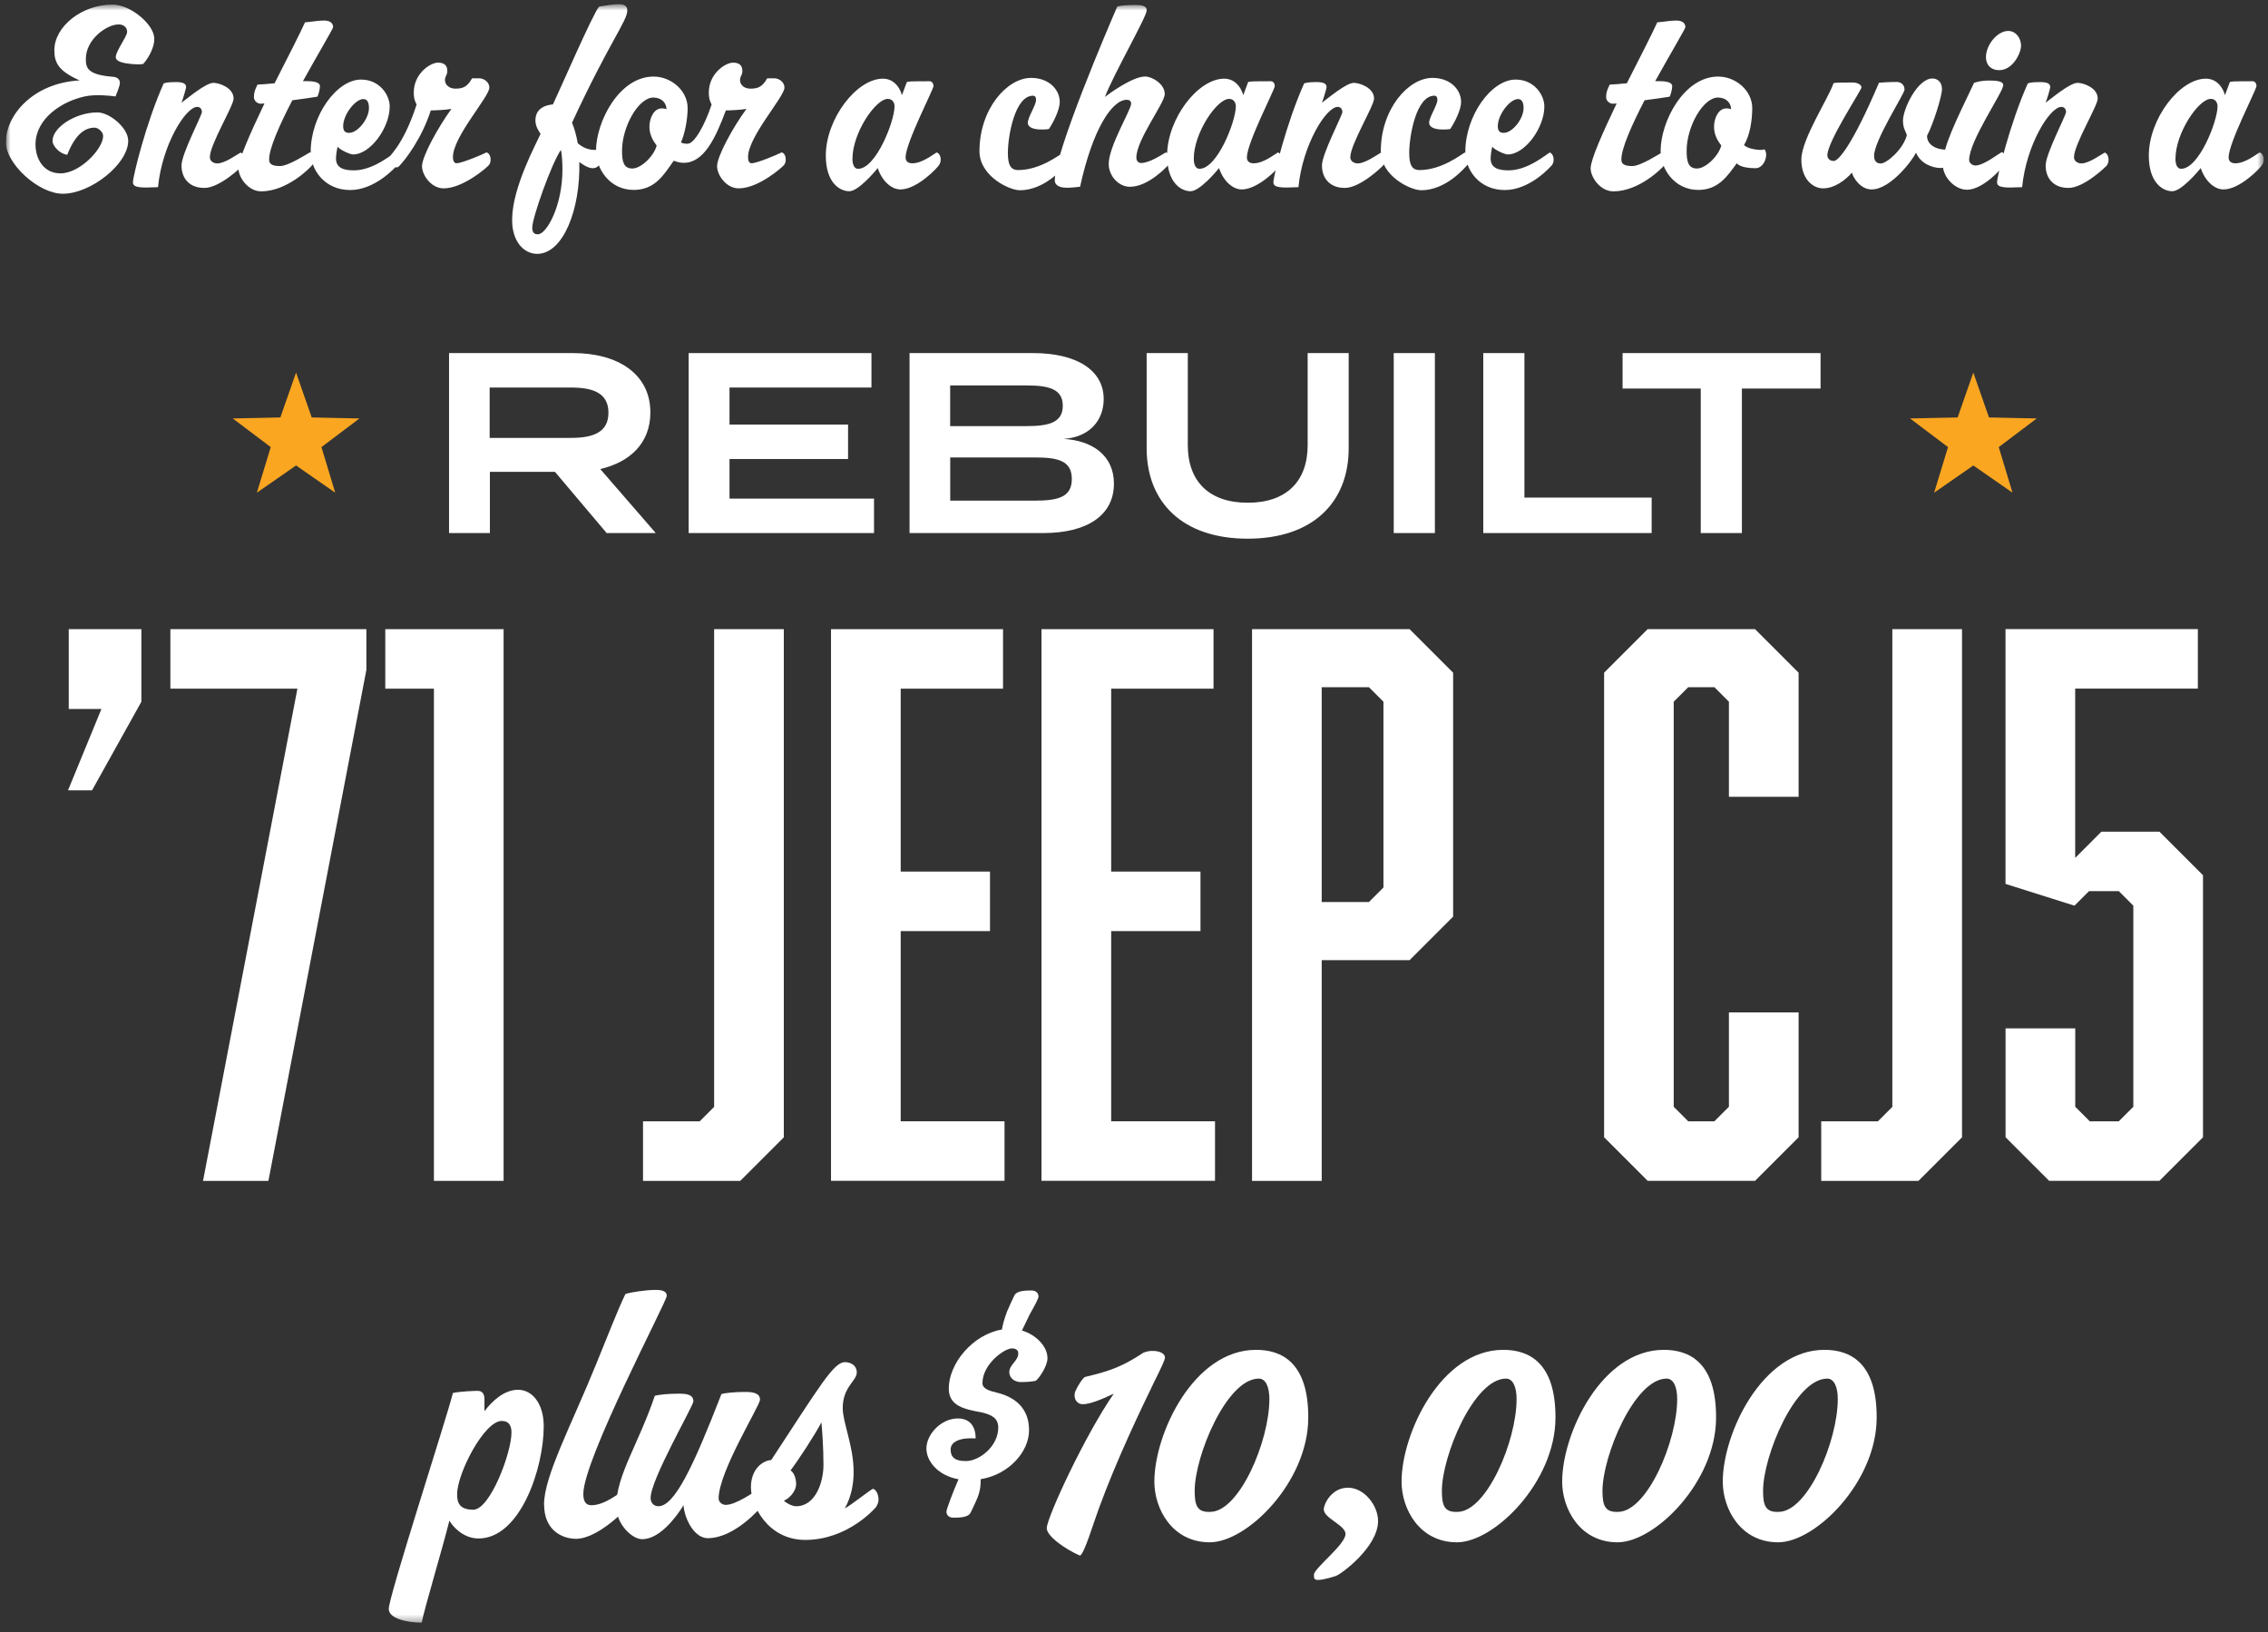 <svg width="321" height="231" viewBox="0 0 321 231" fill="none" xmlns="http://www.w3.org/2000/svg">
<rect x="0" y="0" width="321" height="231" fill="#333333" stroke="none"/>
<g clip-path="url(#clip0_401_13047)">
<mask id="mask0_401_13047" style="mask-type:luminance" maskUnits="userSpaceOnUse" x="0" y="0" width="321" height="230">
<path d="M320.393 0.612H0.833V229.666H320.393V0.612Z" fill="white"/>
</mask>
<g mask="url(#mask0_401_13047)">
<path d="M15.919 0.646C18.51 0.646 21.837 3.499 21.837 5.471C21.837 7.113 20.592 8.722 20.262 9.052C19.712 9.128 19.534 9.128 18.544 9.052C17.519 8.942 16.385 8.756 16.385 8.062C16.385 7.257 17.994 5.141 17.994 4.515C17.994 3.854 17.485 3.456 16.791 3.456C15.107 3.456 12.152 5.573 12.152 8.316C12.152 9.56 12.296 10.584 16.021 10.872C16.605 10.906 16.969 11.27 16.969 11.71C16.969 12.218 16.419 13.429 16.351 13.649C15.547 13.539 13.464 13.319 12 13.649C8.749 14.343 5.024 16.79 5.024 20.447C5.024 22.419 6.116 24.536 8.571 24.536C11.314 24.536 14.599 21.065 14.599 19.236C14.599 18.686 13.905 18.068 13.397 18.068C12.008 18.068 10.654 19.016 9.519 21.903C8.571 21.827 7.437 20.735 7.437 19.93C7.437 18.034 10.688 15.909 13.794 15.909C15.479 15.909 18.146 18.068 18.146 19.93C18.146 23.215 12.846 27.422 8.901 27.422C5.397 27.422 0.825 23.113 0.825 20.151C0.825 16.282 4.694 11.744 11.272 11.38C8.309 10.068 7.691 8.9 7.691 7.105C7.699 3.753 11.576 0.646 15.919 0.646ZM28.863 26.593C26.891 26.593 25.689 25.314 25.689 23.418C25.689 21.776 28.576 16.332 28.576 15.858C28.576 15.351 28.245 15.13 27.915 15.13C26.273 15.13 22.946 20.498 22.362 26.491C19.949 26.601 18.815 26.601 18.815 25.797C18.815 24.993 20.643 17.433 23.166 11.803C23.42 11.727 23.716 11.617 24.918 11.617C26.12 11.617 26.34 11.947 26.34 12.345C26.34 12.489 25.9 14.03 25.68 14.538C26.595 13.877 29.117 11.727 30.209 11.727C30.98 11.727 33.062 12.387 33.062 13.954C33.062 14.978 29.701 20.455 29.701 22.25C29.701 22.8 30.209 23.13 30.76 23.13C31.818 23.13 33.57 21.852 34.044 21.598C34.374 21.674 34.594 22.148 34.594 22.589C34.594 22.919 34.518 23.173 34.34 23.427C34.23 23.571 31.09 26.644 28.863 26.601V26.593ZM37.439 14.639C37.185 14.673 36.999 14.673 36.821 14.673C36.525 14.673 35.941 14.343 35.941 13.759C35.941 12.989 36.194 12.481 36.449 11.973C36.999 11.939 37.871 11.896 38.861 11.787C40.69 8.206 42.442 4.769 43.17 3.16C43.864 3.126 44.999 2.906 45.837 2.906C46.675 2.906 47.149 3.236 47.149 3.854C47.149 4.04 45.066 7.545 42.874 11.49H43.534C44.669 11.49 45.287 11.744 45.287 12.184C45.287 12.625 45.066 13.429 44.923 13.683C44.228 13.793 42.806 14.013 41.376 14.191C39.589 17.628 38.091 20.989 38.091 22.555C38.091 23.063 38.277 23.503 39.623 23.503C40.825 23.503 43.39 21.818 43.864 21.564C44.228 21.64 44.449 22.114 44.449 22.555C44.449 22.885 44.372 23.139 44.194 23.359C43.864 23.799 40.614 27.084 36.965 27.084C35.102 27.084 33.748 25.078 33.748 23.833C33.748 22.589 35.467 18.754 37.439 14.623V14.639ZM51.424 14.021C50.29 14.021 48.571 16.214 48.571 17.856C48.571 18.474 48.791 18.805 49.409 18.805C50.654 18.805 52.22 16.798 52.22 15.3C52.22 14.462 51.966 14.021 51.416 14.021H51.424ZM47.809 20.743C47.699 20.963 47.555 21.988 47.555 22.428C47.555 23.782 48.647 24.112 50.112 24.112C52.812 24.112 55.445 21.844 55.919 21.59C56.249 21.666 56.47 22.14 56.47 22.58C56.47 22.91 56.394 23.13 56.249 23.351C56.029 23.605 53.143 26.898 49.562 26.898C45.981 26.898 43.974 24.087 43.974 21.488C43.974 16.409 47.632 11.262 51.102 11.262C53.735 11.262 55.157 13.454 55.157 15.063C55.157 18.093 52.415 21.861 49.968 21.861C49.528 21.861 48.029 21.166 47.809 20.768V20.743ZM62.802 26.661C61.007 26.661 59.729 24.764 59.729 23.52C59.729 22.131 62.032 17.966 63.894 15.41C63.234 15.554 61.447 15.63 60.973 15.63C59.695 19.575 57.426 22.572 56.444 23.562C55.894 24.07 54.912 22.944 54.912 22.572C54.912 22.098 56.961 20.963 58.967 14.792C58.857 14.572 58.561 14.098 58.561 13.107C58.561 10.407 60.897 8.866 61.998 8.866C62.878 8.866 63.31 9.264 63.31 10.034C63.31 10.694 62.98 10.728 62.98 11.346C62.98 12.04 63.64 12.548 64.444 12.548C65.579 12.548 66.163 12.252 66.815 11.084H67.839C68.457 11.084 69.261 11.592 69.261 12.396C69.261 13.708 64.106 19.338 64.106 22.225C64.106 22.699 64.249 23.105 64.614 23.105C65.384 23.105 68.381 21.827 68.855 21.573C69.219 21.649 69.439 22.123 69.439 22.563C69.439 22.893 69.363 23.147 69.219 23.334C69.109 23.554 65.604 26.661 62.785 26.661H62.802ZM79.386 21.217C78.032 23.19 75.331 30.826 75.331 32.214C75.331 32.984 75.661 33.162 76.135 33.162C77.337 33.162 79.606 29.217 79.606 23.952C79.606 23.003 79.53 21.759 79.386 21.209V21.217ZM81.765 20.269C82.645 21.039 83.517 21.217 84.178 21.217C84.364 21.217 84.906 21.183 85.126 21.141C85.126 21.437 85.202 21.759 85.202 22.021C85.202 22.826 84.838 23.808 83.89 23.808C83.272 23.808 82.468 23.3 81.993 22.927C82.171 29.581 79.725 35.93 76.034 35.93C74.095 35.93 72.419 34.102 72.487 30.995C72.52 26.424 76.034 20.074 76.508 18.94C76.288 18.61 75.78 17.916 75.78 17.044C75.78 16.316 76.034 14.995 78.26 14.775C79.098 13.056 84 1.729 84.804 0.925C85.498 0.815 86.776 0.595 87.615 0.595C88.343 0.595 88.783 0.849 88.783 1.475C88.783 2.974 86.336 5.784 80.961 17.365C81.325 18.246 81.579 19.194 81.765 20.252V20.269ZM104.554 26.661C102.768 26.661 101.49 24.764 101.49 23.52C101.49 22.131 103.759 17.966 105.655 15.41C104.995 15.554 103.208 15.63 102.734 15.63C101.236 19.651 99.594 23.046 96.774 23.046C96.156 23.046 95.826 22.902 95.352 22.75C93.964 24.722 92.719 26.881 89.689 26.881C86.294 26.881 84.355 23.884 84.355 21.361C84.355 17.23 87.64 10.838 92.499 10.838C94.98 10.838 97.325 12.811 97.325 15.3C97.325 16.764 96.961 18.881 96.376 20.159C96.63 20.303 96.927 20.345 97.325 20.345C98.239 20.345 99.704 17.865 100.719 14.792C100.609 14.572 100.321 14.098 100.321 13.107C100.321 10.407 102.658 8.866 103.759 8.866C104.639 8.866 105.071 9.264 105.071 10.034C105.071 10.694 104.741 10.728 104.741 11.346C104.741 12.04 105.359 12.548 106.205 12.548C107.339 12.548 107.924 12.252 108.584 11.084H109.608C110.226 11.084 111.03 11.592 111.03 12.396C111.03 13.708 105.875 19.338 105.875 22.225C105.875 22.699 105.985 23.105 106.383 23.105C107.153 23.105 110.15 21.827 110.624 21.573C111.022 21.649 111.208 22.123 111.208 22.563C111.208 22.783 111.174 23.071 110.988 23.334C110.768 23.63 107.373 26.661 104.554 26.661ZM92.499 13.801C90.341 13.801 88.038 17.966 88.038 21.327C88.038 22.86 88.258 23.85 89.502 23.85C90.747 23.85 92.576 22.064 92.939 20.599C92.432 19.939 91.915 19.067 91.915 17.933C91.915 16.798 92.499 15.342 93.668 15.342C93.998 15.342 94.218 15.418 94.328 15.452C94.328 14.614 93.668 13.81 92.499 13.81V13.801ZM120.647 22.428C120.647 23.376 120.944 23.892 121.452 23.892C123.974 23.892 126.607 17.171 126.607 15.054C126.607 14.58 126.353 13.996 125.659 13.996C123.907 13.996 120.656 18.855 120.656 22.436L120.647 22.428ZM127.445 26.813C126.133 26.813 124.812 25.569 124.228 23.782C123.754 24.4 121.452 27.067 120.207 27.067C118.853 27.067 116.88 25.865 116.88 22.021C116.88 16.832 121.232 11.135 124.956 11.135C126.311 11.135 127.293 12.125 127.657 13.471L128.351 11.609C128.571 11.533 128.681 11.499 131.568 11.499C131.898 11.499 132.118 11.795 132.118 12.193C132.118 12.667 128.173 20.235 128.173 22.275C128.173 22.893 128.614 23.113 129.121 23.113C130.544 23.113 132.084 21.835 132.559 21.581C132.923 21.657 133.143 22.131 133.143 22.572C133.143 22.826 133.066 23.122 132.923 23.342C132.669 23.782 129.782 26.813 127.445 26.813ZM144.326 26.923C142.827 26.923 138.628 24.917 138.628 21.403C138.628 15.41 142.539 11.025 145.934 11.025C148.491 11.025 149.989 12.709 149.989 14.419C149.989 15.621 149.007 17.45 148.457 18.254C148.161 18.33 147.653 18.33 147.365 18.33C146.307 18.33 145.469 18.034 145.469 17.382C145.469 16.578 146.637 14.902 146.637 14.132C146.637 13.734 146.493 13.547 146.197 13.547C143.674 13.547 142.65 19.135 142.65 21.657C142.65 23.3 143.014 24.07 144.114 24.07C147.255 24.07 150.032 21.844 150.506 21.59C150.87 21.666 151.09 22.14 151.09 22.58C151.09 22.91 150.98 23.164 150.87 23.351C150.506 23.748 147.873 26.931 144.326 26.931V26.923ZM159.953 26.441C158.345 26.441 156.923 24.942 156.923 23.19C156.923 20.709 160.097 15.52 160.097 14.673C160.097 14.309 159.843 14.123 159.479 14.123C157.397 14.123 154.654 18.254 152.868 26.432C152.647 26.466 151.513 26.576 151.005 26.576C149.541 26.576 149.287 25.916 149.287 25.552C149.287 21.53 156.889 3.778 158.133 0.925C158.531 0.781 159.598 0.705 160.656 0.705C161.384 0.705 162.298 0.739 162.298 1.475C162.298 2.356 157.693 10.356 156.381 13.717C156.999 13.243 160.292 10.83 162.078 10.83C163.06 10.83 164.855 11.888 164.855 13.31C164.855 14.589 160.834 19.778 160.834 22.301C160.834 22.851 161.198 23.071 161.494 23.071C162.738 23.071 164.525 21.827 164.999 21.573C165.363 21.649 165.583 22.157 165.583 22.521C165.583 22.665 165.507 23.071 165.363 23.325C165.253 23.511 162.552 26.432 159.953 26.432V26.441ZM168.961 22.428C168.961 23.376 169.257 23.892 169.765 23.892C172.288 23.892 174.912 17.171 174.912 15.054C174.912 14.58 174.658 13.996 173.964 13.996C172.211 13.996 168.961 18.855 168.961 22.436V22.428ZM175.75 26.813C174.438 26.813 173.117 25.569 172.533 23.782C172.059 24.4 169.756 27.067 168.512 27.067C167.157 27.067 165.185 25.865 165.185 22.021C165.185 16.832 169.536 11.135 173.261 11.135C174.616 11.135 175.598 12.125 175.962 13.471L176.656 11.609C176.876 11.533 176.986 11.499 179.873 11.499C180.203 11.499 180.423 11.795 180.423 12.193C180.423 12.667 176.478 20.235 176.478 22.275C176.478 22.893 176.918 23.113 177.426 23.113C178.848 23.113 180.389 21.835 180.863 21.581C181.227 21.657 181.447 22.131 181.447 22.572C181.447 22.826 181.371 23.122 181.227 23.342C180.973 23.782 178.087 26.813 175.75 26.813ZM190.286 26.593C188.313 26.593 187.102 25.314 187.102 23.418C187.102 21.776 189.989 16.332 189.989 15.858C189.989 15.351 189.659 15.13 189.329 15.13C187.687 15.13 184.36 20.498 183.775 26.491C181.363 26.601 180.228 26.601 180.228 25.797C180.228 24.993 182.057 17.433 184.58 11.803C184.834 11.727 185.13 11.617 186.332 11.617C187.534 11.617 187.754 11.947 187.754 12.345C187.754 12.489 187.314 14.03 187.094 14.538C188.008 13.877 190.531 11.727 191.623 11.727C192.393 11.727 194.476 12.387 194.476 13.954C194.476 14.978 191.115 20.455 191.115 22.25C191.115 22.8 191.623 23.13 192.173 23.13C193.232 23.13 194.984 21.852 195.458 21.598C195.788 21.674 196.008 22.148 196.008 22.589C196.008 22.919 195.932 23.173 195.754 23.427C195.644 23.571 192.504 26.644 190.277 26.601L190.286 26.593ZM201.13 26.923C199.632 26.923 195.433 24.917 195.433 21.403C195.433 15.41 199.344 11.025 202.738 11.025C205.295 11.025 206.793 12.709 206.793 14.419C206.793 15.621 205.803 17.45 205.261 18.254C204.965 18.33 204.457 18.33 204.169 18.33C203.111 18.33 202.273 18.034 202.273 17.382C202.273 16.578 203.441 14.902 203.441 14.132C203.441 13.734 203.297 13.547 203.001 13.547C200.478 13.547 199.454 19.135 199.454 21.657C199.454 23.3 199.818 24.07 200.918 24.07C204.059 24.07 206.836 21.844 207.31 21.59C207.674 21.666 207.894 22.14 207.894 22.58C207.894 22.91 207.784 23.164 207.674 23.351C207.31 23.748 204.677 26.931 201.13 26.931V26.923ZM214.844 14.021C213.71 14.021 211.991 16.214 211.991 17.856C211.991 18.474 212.211 18.805 212.829 18.805C214.074 18.805 215.64 16.798 215.64 15.3C215.64 14.462 215.386 14.021 214.836 14.021H214.844ZM211.229 20.743C211.119 20.963 210.975 21.988 210.975 22.428C210.975 23.782 212.068 24.112 213.532 24.112C216.233 24.112 218.865 21.844 219.339 21.59C219.67 21.666 219.89 22.14 219.89 22.58C219.89 22.91 219.814 23.13 219.67 23.351C219.45 23.605 216.563 26.898 212.982 26.898C209.401 26.898 207.395 24.087 207.395 21.488C207.395 16.409 211.052 11.262 214.523 11.262C217.155 11.262 218.578 13.454 218.578 15.063C218.578 18.093 215.835 21.861 213.388 21.861C212.948 21.861 211.45 21.166 211.229 20.768V20.743ZM228.821 14.639C228.567 14.673 228.381 14.673 228.203 14.673C227.907 14.673 227.323 14.343 227.323 13.759C227.323 12.989 227.577 12.481 227.839 11.973C228.389 11.939 229.261 11.896 230.252 11.787C232.08 8.206 233.833 4.769 234.561 3.16C235.255 3.126 236.389 2.906 237.227 2.906C238.065 2.906 238.539 3.236 238.539 3.854C238.539 4.04 236.457 7.545 234.264 11.49H234.925C236.059 11.49 236.677 11.744 236.677 12.184C236.677 12.625 236.457 13.429 236.313 13.683C235.619 13.793 234.197 14.013 232.766 14.191C230.98 17.628 229.481 20.989 229.481 22.555C229.481 23.063 229.668 23.503 231.014 23.503C232.216 23.503 234.781 21.818 235.255 21.564C235.619 21.64 235.839 22.114 235.839 22.555C235.839 22.885 235.763 23.139 235.585 23.359C235.255 23.799 232.004 27.084 228.347 27.084C226.484 27.084 225.13 25.078 225.13 23.833C225.13 22.589 226.848 18.754 228.821 14.623V14.639ZM243.179 13.801C241.02 13.801 238.717 17.966 238.717 21.327C238.717 22.86 238.937 23.85 240.182 23.85C241.426 23.85 243.246 22.064 243.619 20.599C243.102 19.939 242.594 19.067 242.594 17.933C242.594 16.798 243.179 15.342 244.347 15.342C244.677 15.342 244.897 15.418 245.007 15.452C245.007 14.614 244.347 13.81 243.179 13.81V13.801ZM249.274 21.217C249.46 21.217 249.57 21.183 249.68 21.141C249.9 21.141 249.977 21.759 249.977 21.869C249.977 22.673 249.536 23.367 249.096 23.621C248.952 23.732 248.69 23.808 248.478 23.808C247.53 23.808 246.286 23.664 245.811 23.113C244.499 24.9 243.221 26.881 240.368 26.881C236.973 26.881 235.035 23.884 235.035 21.361C235.035 17.23 238.319 10.838 243.179 10.838C245.659 10.838 248.004 12.811 248.004 15.3C248.004 16.874 247.708 19.135 246.836 20.523C247.276 20.997 248.444 21.217 249.282 21.217H249.274ZM271.174 21.623C270.7 22.648 267.593 26.813 264.893 26.813C263.284 26.813 262.26 25.094 262.116 24.434C261.126 25.569 259.593 26.661 258.027 26.661C256.639 26.661 254.954 25.416 254.954 22.572C254.954 19.727 258.755 13.988 259.517 11.753C259.847 11.676 261.566 11.676 262.218 11.676C262.87 11.676 263.462 11.973 263.462 12.371C263.462 12.768 258.637 20.007 258.637 21.979C258.637 22.343 258.891 22.783 259.551 22.783C260.135 22.783 262.032 20.887 265.943 11.71C266.197 11.676 267.517 11.6 268.465 11.6C268.829 11.6 269.557 11.82 269.557 12.692C269.557 13.243 265.248 19.888 265.248 22.047C265.248 22.631 265.469 23.139 266.197 23.139C267.035 23.139 269.371 21.133 269.888 19.118C269.701 18.567 269.337 18.127 269.337 17.069C269.337 15.427 271.386 11.109 273.502 11.109C274.163 11.109 274.857 11.55 274.857 12.608C274.857 13.666 273.579 17.653 272.741 19.219C272.741 20.498 273.985 21.192 275.593 21.192C275.771 21.192 275.924 21.158 275.991 21.116C276.135 21.116 276.178 21.37 276.178 21.81C276.178 22.394 275.814 23.342 275.34 23.596C275.162 23.706 274.865 23.782 274.721 23.782C273.443 23.782 271.801 23.122 271.174 21.59V21.623ZM284.22 4.379C285.354 4.379 286.048 5.437 286.048 6.462C286.048 7.486 284.914 9.933 282.942 9.933C281.807 9.933 281.079 9.204 281.079 8.104C281.079 6.318 282.721 4.379 284.22 4.379ZM278.336 26.847C276.694 26.847 274.975 25.061 274.975 23.342C274.975 20.752 276.762 17.281 279.395 11.727C279.835 11.583 280.529 11.397 281.443 11.397C282.688 11.397 283.526 11.507 283.526 12.057C283.526 13.048 278.7 19.913 278.7 22.656C278.7 23.02 279.107 23.427 279.581 23.427C280.749 23.427 282.832 21.784 283.306 21.53C283.636 21.607 283.856 22.148 283.856 22.589C283.856 22.919 283.78 23.096 283.636 23.359C283.416 23.723 280.715 26.864 278.336 26.864V26.847ZM292.702 26.593C290.73 26.593 289.528 25.314 289.528 23.418C289.528 21.776 292.415 16.332 292.415 15.858C292.415 15.351 292.084 15.13 291.754 15.13C290.112 15.13 286.785 20.498 286.201 26.491C283.788 26.601 282.654 26.601 282.654 25.797C282.654 24.993 284.482 17.433 287.005 11.803C287.259 11.727 287.555 11.617 288.757 11.617C289.96 11.617 290.18 11.947 290.18 12.345C290.18 12.489 289.74 14.03 289.519 14.538C290.434 13.877 292.956 11.727 294.048 11.727C294.819 11.727 296.901 12.387 296.901 13.954C296.901 14.978 293.541 20.455 293.541 22.25C293.541 22.8 294.048 23.13 294.599 23.13C295.657 23.13 297.409 21.852 297.883 21.598C298.214 21.674 298.434 22.148 298.434 22.589C298.434 22.919 298.357 23.173 298.18 23.427C298.07 23.571 294.929 26.644 292.702 26.601V26.593ZM307.898 22.428C307.898 23.376 308.195 23.892 308.702 23.892C311.225 23.892 313.858 17.171 313.858 15.054C313.858 14.58 313.604 13.996 312.91 13.996C311.158 13.996 307.907 18.855 307.907 22.436L307.898 22.428ZM314.696 26.813C313.384 26.813 312.063 25.569 311.479 23.782C311.005 24.4 308.702 27.067 307.458 27.067C306.104 27.067 304.131 25.865 304.131 22.021C304.131 16.832 308.482 11.135 312.207 11.135C313.562 11.135 314.544 12.125 314.908 13.471L315.602 11.609C315.822 11.533 315.932 11.499 318.819 11.499C319.149 11.499 319.369 11.795 319.369 12.193C319.369 12.667 315.424 20.235 315.424 22.275C315.424 22.893 315.864 23.113 316.372 23.113C317.795 23.113 319.335 21.835 319.809 21.581C320.173 21.657 320.393 22.131 320.393 22.572C320.393 22.826 320.317 23.122 320.173 23.342C319.919 23.782 317.033 26.813 314.696 26.813Z" fill="white"/>
<path fill-rule="evenodd" clip-rule="evenodd" d="M41.909 65.89L47.445 69.734L45.498 63.283L50.874 59.228L44.118 59.084L41.901 52.735L39.682 59.084L32.944 59.228L38.319 63.283L36.355 69.734L41.892 65.89H41.909Z" fill="#FAA621"/>
<path fill-rule="evenodd" clip-rule="evenodd" d="M279.302 65.89L284.838 69.734L282.891 63.283L288.267 59.228L281.511 59.084L279.293 52.735L277.075 59.084L270.336 59.228L275.712 63.283L273.748 69.734L279.285 65.89H279.302Z" fill="#FAA621"/>
<path d="M85.862 75.448L78.548 66.788H69.337V75.448H63.555V49.975H81.13C87.352 49.975 92.05 52.853 92.05 58.381C92.05 62.716 89.172 65.408 84.956 66.39L92.812 75.448H85.862ZM80.8 61.979C83.856 61.979 86.116 61.251 86.116 58.415C86.116 55.579 83.856 54.851 80.8 54.851H69.303V61.979H80.8Z" fill="white"/>
<path d="M123.704 70.572V75.448H97.469V49.975H123.34V54.851H103.251V60.091H120.03V64.967H103.251V70.572H123.704Z" fill="white"/>
<path d="M157.659 68.464C157.659 72.976 153.799 75.448 147.686 75.448H128.732V49.975H146.239C152.351 49.975 156.211 52.379 156.211 56.485C156.211 59.397 154.315 61.869 150.531 62.123C154.535 62.343 157.659 64.417 157.659 68.455V68.464ZM134.48 60.311H145.291C148.457 60.311 150.421 59.803 150.421 57.433C150.421 55.063 148.457 54.555 145.291 54.555H134.48V60.303V60.311ZM151.699 67.803C151.699 65.221 149.769 64.747 146.493 64.747H134.489V70.859H146.493C149.769 70.859 151.699 70.352 151.699 67.803Z" fill="white"/>
<path d="M190.886 49.975V63.435C190.886 71.08 185.832 76.244 176.588 76.244C167.344 76.244 162.29 71.08 162.29 63.435V49.975H168.114V63.003C168.114 68.1 171.094 71.156 176.596 71.156C182.099 71.156 185.079 68.1 185.079 63.003V49.975H190.903H190.886Z" fill="white"/>
<path d="M197.261 75.448V49.975H203.086V75.448H197.261Z" fill="white"/>
<path d="M233.765 70.428V75.448H209.934V49.975H215.758V70.428H233.773H233.765Z" fill="white"/>
<path d="M257.672 54.995H246.539V75.448H240.715V54.995H229.65V49.975H257.672V54.995Z" fill="white"/>
<path d="M13.016 111.858H9.629L14.353 100.353H9.731V89.052H20.008V99.329L13.024 111.867L13.016 111.858Z" fill="white"/>
<path d="M28.736 167.139L42.095 97.475H24.114V89.052H51.856V94.808L37.989 167.139H28.745H28.736Z" fill="white"/>
<path d="M61.414 97.475H54.531V89.052H71.276V167.139H61.414V97.475Z" fill="white"/>
<path d="M101.075 156.658V89.052H110.937V160.976L104.774 167.139H91.009V158.715H99.026L101.083 156.658H101.075Z" fill="white"/>
<path d="M117.617 89.052H141.964V97.475H127.479V123.363H140.118V131.786H127.479V158.707H142.175V167.13H117.617V89.043V89.052Z" fill="white"/>
<path d="M147.407 89.052H171.754V97.475H157.27V123.363H169.909V131.786H157.27V158.707H171.966V167.13H147.407V89.043V89.052Z" fill="white"/>
<path d="M177.206 89.052H199.504L205.667 95.215V129.737L199.504 135.9H187.068V167.139H177.206V89.052ZM195.805 125.623V99.32L193.748 97.263H187.068V127.672H193.748L195.805 125.615V125.623Z" fill="white"/>
<path d="M227.035 95.215L233.198 89.052H248.402L254.565 95.215V112.781H244.702V99.32L242.645 97.263H238.946L236.889 99.32V156.65L238.946 158.707H242.645L244.702 156.65V143.291H254.565V160.967L248.402 167.13H233.198L227.035 160.967V95.206V95.215Z" fill="white"/>
<path d="M267.83 156.658V89.052H277.693V160.976L271.53 167.139H257.765V158.715H265.782L267.839 156.658H267.83Z" fill="white"/>
<path d="M293.719 121.416L297.418 117.716H305.638L311.801 123.879V160.967L305.638 167.13H290.019L283.856 160.967V145.551H293.719V156.65L295.776 158.707H299.882L301.939 156.65V128.188L299.882 126.131H295.666L293.609 128.188L283.848 125.107V89.043H311.073V97.467H293.71V121.407L293.719 121.416Z" fill="white"/>
<path d="M67.627 196.861C68.372 196.861 68.567 197.454 68.567 198.055V199.74C69.659 198.301 71.344 196.709 73.333 196.709C75.323 196.709 76.956 198.648 76.956 201.873C76.956 207.833 73.629 217.754 67.729 217.754C65.401 217.754 63.911 215.816 63.606 215.223C62.565 219.388 60.034 227.778 59.687 229.666C57.706 229.666 55.022 229.124 55.022 227.727C55.022 225.941 63.064 201.221 64.106 197.158C65.35 196.912 67.229 196.861 67.627 196.861ZM64.698 211.498C64.698 212.59 64.944 213.683 66.984 213.683C69.363 213.683 72.393 205.64 72.393 202.762C72.393 201.865 72.097 201.12 71.005 201.12C68.525 201.12 64.698 208.561 64.698 211.49V211.498Z" fill="white"/>
<path d="M76.999 212.946C76.999 208.925 80.867 201.729 84.389 193.043C85.828 189.522 87.513 185.204 88.512 183.164C89.104 182.919 91.39 182.572 92.778 182.572C93.871 182.572 94.37 182.817 94.37 183.418C94.37 184.214 82.56 206.546 82.56 211.456C82.56 212.497 82.907 213.048 83.703 213.048C85.642 213.048 87.775 211.211 88.368 210.864C88.918 210.965 89.164 211.609 89.164 212.201C89.164 212.65 89.062 212.845 88.867 213.242C88.766 213.488 84.702 217.755 81.57 217.805C79.631 217.805 77.007 216.663 77.007 212.938L76.999 212.946Z" fill="white"/>
<path d="M96.749 213.039C95.657 214.825 93.329 217.856 90.891 217.856C89.452 217.856 87.217 215.723 87.217 213.191C87.217 208.823 90.391 204.353 92.677 197.555C93.227 197.403 94.565 197.259 96.004 197.259C97.045 197.259 98.137 197.31 98.137 198.351C98.137 198.995 92.034 209.467 92.085 212.049C92.085 212.743 92.584 213.191 93.177 213.191C95.462 213.191 98.087 207.68 102.108 197.31C102.607 197.158 103.996 197.014 105.435 197.014C106.425 197.014 107.568 197.115 107.568 198.106C107.568 198.952 101.71 208.281 101.71 212.099C101.71 212.599 102.209 212.997 102.7 212.997C104.19 212.997 106.62 211.21 107.263 210.863C107.763 210.965 108.059 211.608 108.059 212.201C108.059 212.65 107.958 212.946 107.763 213.242C107.61 213.437 103.987 217.712 100.169 217.712C98.281 217.712 96.893 215.028 96.741 213.048L96.749 213.039Z" fill="white"/>
<path d="M124.347 212.201C124.347 212.65 124.194 212.946 124 213.293C123.847 213.488 119.979 217.958 113.976 217.958C108.669 217.958 106.281 213.09 106.281 210.516C106.281 207.943 107.915 206.741 109.16 206.648C116.059 196.125 117.998 192.798 119.581 192.798C120.571 192.798 121.265 193.39 121.265 194.237C121.265 195.481 119.276 196.269 119.276 199.299C119.276 201.382 120.817 204.658 120.817 208.332C120.817 210.017 120.52 211.761 119.572 213.496C120.512 212.997 122.899 211.067 123.543 210.72C124.042 210.821 124.338 211.617 124.338 212.209L124.347 212.201ZM111.885 208.129C112.233 208.281 112.681 209.069 112.681 210.017C112.681 211.211 111.538 212.201 110.946 212.396C111.191 212.692 112.089 213.192 112.681 213.192C115.407 213.192 116.55 209.814 116.55 207.333C116.55 204.853 116.355 202.22 116.254 201.331C115.314 203.117 112.978 206.69 111.885 208.129Z" fill="white"/>
<path d="M143.225 190.851C142.141 190.851 139.051 193.086 139.051 195.769C139.051 196.548 139.983 196.853 141.066 197.107C143.708 197.742 145.646 199.342 145.646 202.432C145.646 205.522 142.742 208.73 138.789 209.365C138.823 209.958 138.789 210.821 138.383 211.896C138.086 212.641 137.638 213.539 137.375 214.097C137.037 214.808 135.733 214.808 134.92 214.808C134.251 214.808 133.955 214.402 133.955 213.953C133.955 213.615 134.852 211.236 135.665 209.373C132.719 208.849 131.119 206.8 131.119 205.014C131.119 203.041 133.168 200.764 135.589 200.764C136.74 200.764 138.086 201.357 138.086 203.591C135.851 203.439 134.548 204.074 134.548 205.158C134.548 206.089 134.954 206.8 136.706 206.8C138.603 206.8 141.286 204.717 141.286 202.068C141.286 200.688 140.321 200.239 138.941 199.909C136.486 199.46 134.285 199.012 134.285 196.523C134.285 193.018 137.638 188.887 141.811 188.176C141.887 187.617 142.108 186.762 142.556 185.568C142.852 184.899 143.301 183.892 143.564 183.367C143.902 182.656 145.206 182.656 146.019 182.656C146.654 182.656 146.984 183.062 146.984 183.511C146.984 183.807 146.391 184.891 145.756 186.008L144.639 188.32C146.654 188.912 148.254 190.588 148.254 192.231C148.254 193.348 147.136 194.99 146.611 195.431C146.129 195.541 145.418 195.617 144.452 195.617C143.708 195.617 142.852 195.134 142.852 194.203C142.852 193.162 144.122 192.603 144.122 191.562C144.122 191.079 143.75 190.851 143.225 190.851Z" fill="white"/>
<path d="M152.173 196.963C152.571 196.066 153.316 194.931 153.612 194.88C157.236 194.034 158.971 193.34 161.849 191.452C163.187 190.91 164.88 191.299 164.88 192.146C164.88 192.493 164.33 193.636 163.39 195.524C161.502 199.443 158.175 206.292 155.551 213.437C154.704 215.723 153.519 219.786 152.867 220.184C150.785 219.287 148.101 217.407 148.152 216.264C148.254 214.58 153.612 203.067 157.634 197.259C155.746 198.157 154.205 198.749 153.265 198.749C152.368 198.749 151.877 197.903 152.173 196.963Z" fill="white"/>
<path d="M163.382 209.712C163.382 202.914 168.944 191.054 177.773 191.054C181.346 191.054 185.215 192.789 185.164 200.73C185.113 209.763 176.529 218.296 171.221 218.296C165.913 218.296 163.382 213.581 163.382 209.712ZM171.323 213.987C175.395 213.937 179.661 204.015 179.661 198.004C179.661 196.362 179.162 195.126 178.171 195.126C173.608 195.126 169.088 206.097 169.088 211.007C169.088 213.09 169.435 214.08 171.323 213.987Z" fill="white"/>
<path d="M187.357 213.64C187.357 212.895 188.449 210.567 190.777 210.567C193.105 210.567 195.043 213.098 195.043 215.282C195.043 218.957 189.829 222.825 189.041 223.071C188.694 223.172 187.357 223.621 186.561 223.621C185.968 223.621 185.968 223.376 185.968 222.876C185.968 221.979 190.438 218.609 190.438 217.12C190.438 215.875 187.365 214.885 187.365 213.649L187.357 213.64Z" fill="white"/>
<path d="M198.37 209.712C198.37 202.914 203.932 191.054 212.762 191.054C216.334 191.054 220.203 192.789 220.152 200.73C220.101 209.763 211.517 218.296 206.209 218.296C200.901 218.296 198.37 213.581 198.37 209.712ZM206.311 213.987C210.383 213.937 214.649 204.015 214.649 198.004C214.649 196.362 214.15 195.126 213.16 195.126C208.597 195.126 204.076 206.097 204.076 211.007C204.076 213.09 204.423 214.08 206.311 213.987Z" fill="white"/>
<path d="M221.101 209.712C221.101 202.914 226.662 191.054 235.492 191.054C239.065 191.054 242.933 192.789 242.883 200.73C242.832 209.763 234.248 218.296 228.94 218.296C223.632 218.296 221.101 213.581 221.101 209.712ZM229.041 213.987C233.113 213.937 237.38 204.015 237.38 198.004C237.38 196.362 236.88 195.126 235.89 195.126C231.327 195.126 226.806 206.097 226.806 211.007C226.806 213.09 227.154 214.08 229.041 213.987Z" fill="white"/>
<path d="M243.831 209.712C243.831 202.914 249.392 191.054 258.222 191.054C261.795 191.054 265.663 192.789 265.613 200.73C265.562 209.763 256.978 218.296 251.67 218.296C246.362 218.296 243.831 213.581 243.831 209.712ZM251.771 213.987C255.843 213.937 260.11 204.015 260.11 198.004C260.11 196.362 259.61 195.126 258.62 195.126C254.057 195.126 249.536 206.097 249.536 211.007C249.536 213.09 249.883 214.08 251.771 213.987Z" fill="white"/>
</g>
</g>
<defs>
<clipPath id="clip0_401_13047">
<rect width="320" height="230.265" fill="white" transform="translate(0.833 0.148)"/>
</clipPath>
</defs>
</svg>
